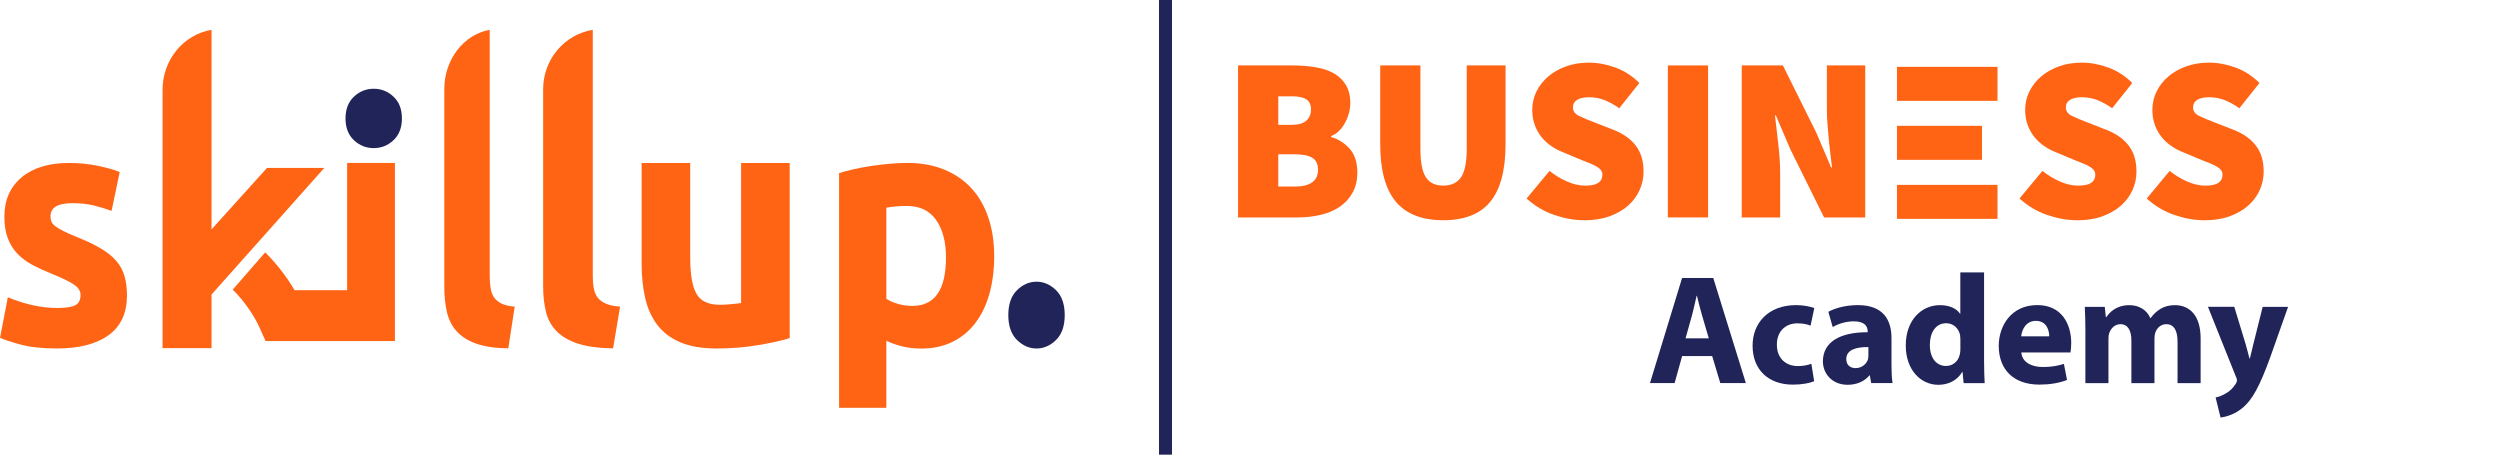 <?xml version="1.0" encoding="UTF-8"?>
<svg id="Layer_1" data-name="Layer 1" xmlns="http://www.w3.org/2000/svg" viewBox="0 0 814.6 148.15">
  <defs>
    <style>
      .cls-1 {
        fill: none;
      }

      .cls-2, .cls-3 {
        fill-rule: evenodd;
      }

      .cls-2, .cls-4 {
        fill: #202459;
      }

      .cls-3, .cls-5 {
        fill: #ff6314;
      }
    </style>
  </defs>
  <rect class="cls-1" width="814.6" height="148.15"/>
  <path class="cls-3" d="M18.58,100.35c2.79,0,4.76-.29,5.92-.87s1.74-1.71,1.74-3.38c0-1.31-.75-2.46-2.25-3.44s-3.78-2.09-6.84-3.33c-2.38-.94-4.54-1.93-6.48-2.95-1.94-1.02-3.59-2.24-4.95-3.66-1.36-1.42-2.42-3.11-3.17-5.07s-1.12-4.33-1.12-7.09c0-5.38,1.87-9.64,5.62-12.77,3.74-3.13,8.88-4.69,15.42-4.69,3.27,0,6.4.31,9.39.93,2.99.62,5.38,1.29,7.15,2.02l-2.65,12.66c-1.77-.65-3.69-1.24-5.77-1.75-2.08-.51-4.41-.76-6.99-.76-4.77,0-7.15,1.42-7.15,4.26,0,.65.1,1.24.31,1.75.2.51.61,1,1.23,1.47.61.47,1.45.99,2.5,1.53,1.05.55,2.4,1.16,4.03,1.81,3.33,1.32,6.09,2.62,8.27,3.91,2.18,1.28,3.9,2.67,5.16,4.16s2.14,3.14,2.65,4.95c.51,1.81.77,3.92.77,6.31,0,5.66-1.99,9.95-5.97,12.85s-9.62,4.35-16.9,4.35c-4.77,0-8.73-.44-11.9-1.31-3.17-.87-5.36-1.6-6.59-2.18l2.55-13.2c2.59,1.09,5.24,1.95,7.96,2.56,2.72.62,5.41.93,8.07.93h-.01Z"/>
  <path class="cls-3" d="M165.62,113.51c-4.3-.07-7.79-.59-10.48-1.55-2.68-.96-4.8-2.3-6.35-4.03-1.56-1.73-2.62-3.83-3.18-6.3s-.84-5.25-.84-8.34V29.05c0-9.61,6.27-17.8,14.8-19.33v80.26c0,1.47.1,2.8.3,3.98s.58,2.17,1.14,2.98c.56.81,1.37,1.47,2.43,1.99s2.48.85,4.27.99l-2.09,13.59h0Z"/>
  <path class="cls-3" d="M199.76,113.51c-4.7-.07-8.52-.59-11.45-1.55-2.93-.96-5.25-2.3-6.94-4.03-1.7-1.73-2.86-3.83-3.47-6.3-.62-2.47-.92-5.25-.92-8.34V29.05c0-9.61,6.85-17.8,16.17-19.33v80.26c0,1.47.11,2.8.33,3.98s.63,2.17,1.25,2.98c.61.81,1.5,1.47,2.66,1.99s2.71.85,4.66.99l-2.28,13.59h-.01Z"/>
  <path class="cls-3" d="M257.32,110.18c-2.69.83-6.16,1.59-10.42,2.3-4.25.71-8.71,1.07-13.39,1.07s-8.7-.67-11.85-2.02c-3.16-1.35-5.65-3.24-7.49-5.67-1.84-2.43-3.15-5.34-3.93-8.71-.78-3.37-1.17-7.08-1.17-11.12v-32.92h15.83v30.9c0,5.39.67,9.29,2.02,11.69s3.86,3.6,7.55,3.6c1.13,0,2.34-.06,3.61-.17s2.41-.24,3.4-.39v-45.62h15.84v57.08-.02Z"/>
  <path class="cls-3" d="M308.24,83.89c0-5.08-1.07-9.14-3.21-12.2-2.14-3.05-5.31-4.58-9.51-4.58-1.38,0-2.65.06-3.82.17s-2.14.24-2.89.39v29.69c.97.66,2.22,1.21,3.77,1.66,1.55.44,3.12.66,4.7.66,7.3,0,10.96-5.26,10.96-15.78h0ZM323.95,83.45c0,4.49-.52,8.57-1.55,12.25s-2.55,6.84-4.55,9.49-4.48,4.71-7.44,6.18-6.38,2.21-10.23,2.21c-2.14,0-4.13-.22-5.99-.66s-3.65-1.07-5.38-1.88v21.85h-15.4V56.41c1.38-.44,2.96-.86,4.75-1.27,1.79-.4,3.67-.75,5.63-1.05,1.96-.29,3.96-.53,5.99-.72,2.03-.18,3.98-.28,5.84-.28,4.48,0,8.47.72,11.99,2.15,3.51,1.43,6.48,3.46,8.89,6.07s4.25,5.79,5.53,9.55c1.27,3.75,1.91,7.95,1.91,12.58h0Z"/>
  <path class="cls-2" d="M346.93,102.67c0,3.55-.94,6.25-2.82,8.1s-4,2.78-6.37,2.78-4.5-.93-6.37-2.78c-1.88-1.85-2.82-4.55-2.82-8.1s.94-6.25,2.82-8.1,4-2.78,6.37-2.78,4.5.93,6.37,2.78c1.88,1.85,2.82,4.55,2.82,8.1Z"/>
  <path class="cls-3" d="M105.66,54.72h-18.66l-18.07,20.02V9.72c-9.2,1.54-15.96,9.82-15.96,19.52v84.19h15.96v-17.47l36.74-41.24h0Z"/>
  <path class="cls-3" d="M113.11,53.1v41.46h-17.12c-2.61-4.43-6.03-8.86-9.58-12.33l-10.58,12.14c3.88,3.77,7.1,8.75,8.59,12.05l2.12,4.71h42.14v-58.03h-15.57Z"/>
  <path class="cls-2" d="M115.32,45.68c1.82,1.72,3.98,2.58,6.45,2.58s4.63-.86,6.45-2.58,2.74-4.08,2.74-7.09-.91-5.37-2.74-7.09c-1.82-1.72-3.98-2.58-6.45-2.58s-4.63.86-6.45,2.58c-1.82,1.72-2.74,4.09-2.74,7.09s.91,5.37,2.74,7.09Z"/>
  <path class="cls-5" d="M403.41,70.85V21.32h17.83c2.59,0,5.03.19,7.31.57,2.29.38,4.27,1.03,5.94,1.94,1.68.91,3.01,2.17,4,3.77s1.49,3.62,1.49,6.06c0,1.07-.15,2.15-.46,3.24s-.72,2.13-1.26,3.12c-.53.99-1.18,1.87-1.94,2.63-.76.76-1.62,1.32-2.59,1.68v.31c2.39.71,4.41,1.99,6.06,3.85,1.65,1.86,2.48,4.43,2.48,7.73,0,2.54-.52,4.74-1.56,6.59s-2.44,3.38-4.19,4.57-3.82,2.07-6.21,2.63c-2.39.56-4.9.84-7.54.84h-19.36ZM416.51,40.68h4.42c2.13,0,3.71-.46,4.72-1.37,1.02-.91,1.53-2.13,1.53-3.66s-.51-2.62-1.53-3.28c-1.01-.66-2.59-.99-4.72-.99h-4.42s0,9.3,0,9.3ZM416.51,60.79h5.33c5.08,0,7.62-1.83,7.62-5.49,0-1.83-.62-3.12-1.87-3.89-1.25-.76-3.16-1.14-5.75-1.14h-5.33s0,10.52,0,10.52Z"/>
  <path class="cls-5" d="M470.31,71.76c-6.96,0-12.13-2.02-15.51-6.06s-5.07-10.3-5.07-18.78v-25.6h13.1v27.13c0,4.42.6,7.53,1.79,9.33,1.19,1.8,3.09,2.7,5.68,2.7s4.51-.9,5.75-2.7,1.87-4.91,1.87-9.33v-27.13h12.65v25.6c0,8.48-1.65,14.74-4.95,18.78-3.3,4.04-8.41,6.06-15.32,6.06h.01Z"/>
  <path class="cls-5" d="M516.17,71.76c-3.15,0-6.39-.57-9.71-1.71-3.33-1.14-6.34-2.93-9.03-5.37l7.47-8.99c1.78,1.42,3.7,2.58,5.75,3.47,2.06.89,4,1.33,5.83,1.33,1.98,0,3.41-.3,4.3-.91s1.34-1.47,1.34-2.59c0-.61-.15-1.12-.46-1.53-.3-.41-.75-.79-1.33-1.14s-1.28-.7-2.09-1.03c-.81-.33-1.75-.7-2.82-1.11l-6.17-2.59c-1.32-.51-2.59-1.18-3.81-2.02s-2.29-1.83-3.2-2.97-1.64-2.45-2.17-3.92c-.53-1.47-.8-3.1-.8-4.88,0-2.13.46-4.13,1.37-5.98.91-1.85,2.18-3.48,3.81-4.88,1.62-1.4,3.57-2.5,5.83-3.31s4.74-1.22,7.43-1.22c2.85,0,5.73.53,8.65,1.6,2.92,1.07,5.52,2.74,7.81,5.03l-6.55,8.23c-1.68-1.17-3.29-2.06-4.84-2.67-1.55-.61-3.24-.91-5.07-.91-1.62,0-2.89.28-3.81.84-.91.56-1.37,1.4-1.37,2.52s.65,2.07,1.94,2.7c1.29.64,3.09,1.38,5.37,2.25l6.02,2.36c3.1,1.22,5.49,2.92,7.16,5.11,1.68,2.18,2.52,5,2.52,8.46,0,2.08-.43,4.09-1.3,6.02s-2.12,3.62-3.77,5.07c-1.65,1.45-3.67,2.6-6.06,3.47-2.39.86-5.13,1.29-8.23,1.29v-.02Z"/>
  <path class="cls-5" d="M543.45,70.85V21.32h13.11v49.53h-13.11Z"/>
  <path class="cls-5" d="M618.11,41h27.7v11.08h-27.7v-11.08Z"/>
  <path class="cls-5" d="M618.11,21.78h32.76v11.08h-32.76v-11.08Z"/>
  <path class="cls-5" d="M618.11,60.23h32.76v11.08h-32.76s0-11.08,0-11.08Z"/>
  <path class="cls-5" d="M567.53,70.85V21.32h13.41l10.97,22.1,4.72,11.12h.31c-.15-1.32-.33-2.77-.53-4.34s-.38-3.19-.53-4.84-.29-3.3-.42-4.95-.19-3.24-.19-4.76v-14.33h12.49v49.53h-13.41l-10.97-22.17-4.72-11.05h-.3c.3,2.85.66,5.94,1.07,9.29.41,3.35.61,6.55.61,9.6v14.33h-12.51Z"/>
  <path class="cls-5" d="M676.78,71.76c-3.15,0-6.39-.57-9.71-1.71-3.33-1.14-6.34-2.93-9.03-5.37l7.47-8.99c1.78,1.42,3.7,2.58,5.75,3.47,2.06.89,4,1.33,5.83,1.33,1.98,0,3.41-.3,4.3-.91s1.34-1.47,1.34-2.59c0-.61-.15-1.12-.46-1.53-.3-.41-.75-.79-1.33-1.14s-1.28-.7-2.09-1.03c-.81-.33-1.75-.7-2.82-1.11l-6.17-2.59c-1.32-.51-2.59-1.18-3.81-2.02s-2.29-1.83-3.2-2.97-1.64-2.45-2.17-3.92c-.53-1.47-.8-3.1-.8-4.88,0-2.13.46-4.13,1.37-5.98.91-1.85,2.18-3.48,3.81-4.88,1.62-1.4,3.57-2.5,5.83-3.31s4.74-1.22,7.43-1.22c2.85,0,5.73.53,8.65,1.6,2.92,1.07,5.52,2.74,7.81,5.03l-6.55,8.23c-1.68-1.17-3.29-2.06-4.84-2.67-1.55-.61-3.24-.91-5.07-.91-1.62,0-2.89.28-3.81.84-.91.56-1.37,1.4-1.37,2.52s.65,2.07,1.94,2.7c1.29.64,3.09,1.38,5.37,2.25l6.02,2.36c3.1,1.22,5.49,2.92,7.16,5.11,1.68,2.18,2.52,5,2.52,8.46,0,2.08-.43,4.09-1.3,6.02s-2.12,3.62-3.77,5.07c-1.65,1.45-3.67,2.6-6.06,3.47-2.39.86-5.13,1.29-8.23,1.29v-.02Z"/>
  <path class="cls-5" d="M718.23,71.76c-3.15,0-6.39-.57-9.71-1.71-3.33-1.14-6.34-2.93-9.03-5.37l7.47-8.99c1.78,1.42,3.7,2.58,5.75,3.47,2.06.89,4,1.33,5.83,1.33,1.98,0,3.41-.3,4.3-.91s1.34-1.47,1.34-2.59c0-.61-.15-1.12-.46-1.53-.3-.41-.75-.79-1.33-1.14s-1.28-.7-2.09-1.03c-.81-.33-1.75-.7-2.82-1.11l-6.17-2.59c-1.32-.51-2.59-1.18-3.81-2.02s-2.29-1.83-3.2-2.97-1.64-2.45-2.17-3.92c-.53-1.47-.8-3.1-.8-4.88,0-2.13.46-4.13,1.37-5.98.91-1.85,2.18-3.48,3.81-4.88,1.62-1.4,3.57-2.5,5.83-3.31s4.74-1.22,7.43-1.22c2.85,0,5.73.53,8.65,1.6,2.92,1.07,5.52,2.74,7.81,5.03l-6.55,8.23c-1.68-1.17-3.29-2.06-4.84-2.67-1.55-.61-3.24-.91-5.07-.91-1.62,0-2.89.28-3.81.84-.91.56-1.37,1.4-1.37,2.52s.65,2.07,1.94,2.7c1.29.64,3.09,1.38,5.37,2.25l6.02,2.36c3.1,1.22,5.49,2.92,7.16,5.11,1.68,2.18,2.52,5,2.52,8.46,0,2.08-.43,4.09-1.3,6.02s-2.12,3.62-3.77,5.07c-1.65,1.45-3.67,2.6-6.06,3.47-2.39.86-5.13,1.29-8.23,1.29v-.02Z"/>
  <rect class="cls-4" x="377.65" width="4.23" height="148.15"/>
  <g>
    <path class="cls-4" d="M548.1,116.03l-2.44,8.79h-8.03l10.46-34.24h10.16l10.62,34.24h-8.33l-2.64-8.79h-9.8,0ZM556.79,110.24l-2.13-7.26c-.61-2.03-1.22-4.57-1.73-6.6h-.1c-.51,2.03-1.02,4.62-1.58,6.6l-2.03,7.26h7.57Z"/>
    <path class="cls-4" d="M591.13,124.21c-1.37.61-3.96,1.12-6.91,1.12-8.03,0-13.16-4.88-13.16-12.7,0-7.26,4.98-13.21,14.22-13.21,2.03,0,4.27.36,5.89.96l-1.22,5.74c-.91-.41-2.29-.76-4.32-.76-4.06,0-6.71,2.9-6.65,6.96,0,4.57,3.05,6.96,6.81,6.96,1.83,0,3.25-.3,4.42-.76l.92,5.69Z"/>
    <path class="cls-4" d="M609.72,124.82l-.46-2.49h-.15c-1.62,1.98-4.17,3.05-7.11,3.05-5.03,0-8.03-3.66-8.03-7.62,0-6.45,5.79-9.55,14.58-9.5v-.36c0-1.32-.71-3.2-4.52-3.2-2.54,0-5.23.86-6.86,1.88l-1.42-4.98c1.73-.96,5.13-2.18,9.65-2.18,8.28,0,10.92,4.88,10.92,10.72v8.64c0,2.39.1,4.67.36,6.04h-6.96,0ZM608.8,113.09c-4.06-.05-7.21.92-7.21,3.91,0,1.98,1.32,2.95,3.05,2.95,1.93,0,3.5-1.27,4.01-2.84.1-.41.15-.86.15-1.32v-2.69h0Z"/>
    <path class="cls-4" d="M646.49,88.76v28.65c0,2.79.1,5.74.2,7.42h-6.86l-.36-3.66h-.1c-1.57,2.79-4.57,4.22-7.77,4.22-5.89,0-10.62-5.03-10.62-12.75-.05-8.38,5.18-13.21,11.12-13.21,3.05,0,5.44,1.07,6.55,2.79h.1v-13.46h7.74ZM638.77,110.5c0-.41-.05-.97-.1-1.37-.46-2.08-2.13-3.81-4.52-3.81-3.51,0-5.33,3.15-5.33,7.06,0,4.22,2.08,6.86,5.28,6.86,2.23,0,4.01-1.52,4.47-3.71.15-.56.2-1.12.2-1.78v-3.25Z"/>
    <path class="cls-4" d="M658.63,114.87c.25,3.2,3.4,4.72,7.01,4.72,2.64,0,4.77-.36,6.86-1.02l1.02,5.23c-2.54,1.02-5.64,1.52-8.99,1.52-8.43,0-13.26-4.88-13.26-12.65,0-6.3,3.91-13.26,12.55-13.26,8.03,0,11.07,6.25,11.07,12.39,0,1.32-.15,2.49-.25,3.05h-16v.02ZM667.72,109.58c0-1.88-.81-5.03-4.37-5.03-3.25,0-4.57,2.95-4.77,5.03h9.14Z"/>
    <path class="cls-4" d="M679.51,107.91c0-3.1-.1-5.74-.2-7.92h6.5l.36,3.35h.15c1.07-1.57,3.25-3.91,7.52-3.91,3.2,0,5.74,1.63,6.81,4.22h.1c.92-1.27,2.03-2.29,3.2-3,1.37-.81,2.9-1.22,4.72-1.22,4.77,0,8.38,3.35,8.38,10.77v14.63h-7.52v-13.51c0-3.61-1.17-5.69-3.66-5.69-1.78,0-3.05,1.22-3.56,2.69-.2.56-.3,1.37-.3,1.98v14.53h-7.52v-13.92c0-3.15-1.12-5.28-3.56-5.28-1.98,0-3.15,1.52-3.61,2.79-.25.61-.3,1.32-.3,1.93v14.48h-7.52v-16.92h.01Z"/>
    <path class="cls-4" d="M728.02,99.98l3.71,12.19c.41,1.47.91,3.3,1.22,4.62h.15c.36-1.32.76-3.2,1.12-4.62l3.05-12.19h8.28l-5.79,16.36c-3.56,9.85-5.94,13.82-8.74,16.31-2.69,2.34-5.54,3.15-7.47,3.4l-1.62-6.55c.96-.15,2.18-.61,3.35-1.32,1.17-.61,2.44-1.83,3.2-3.1.25-.36.41-.76.41-1.12,0-.25-.05-.66-.36-1.27l-9.09-22.71h8.58,0Z"/>
  </g>
</svg>